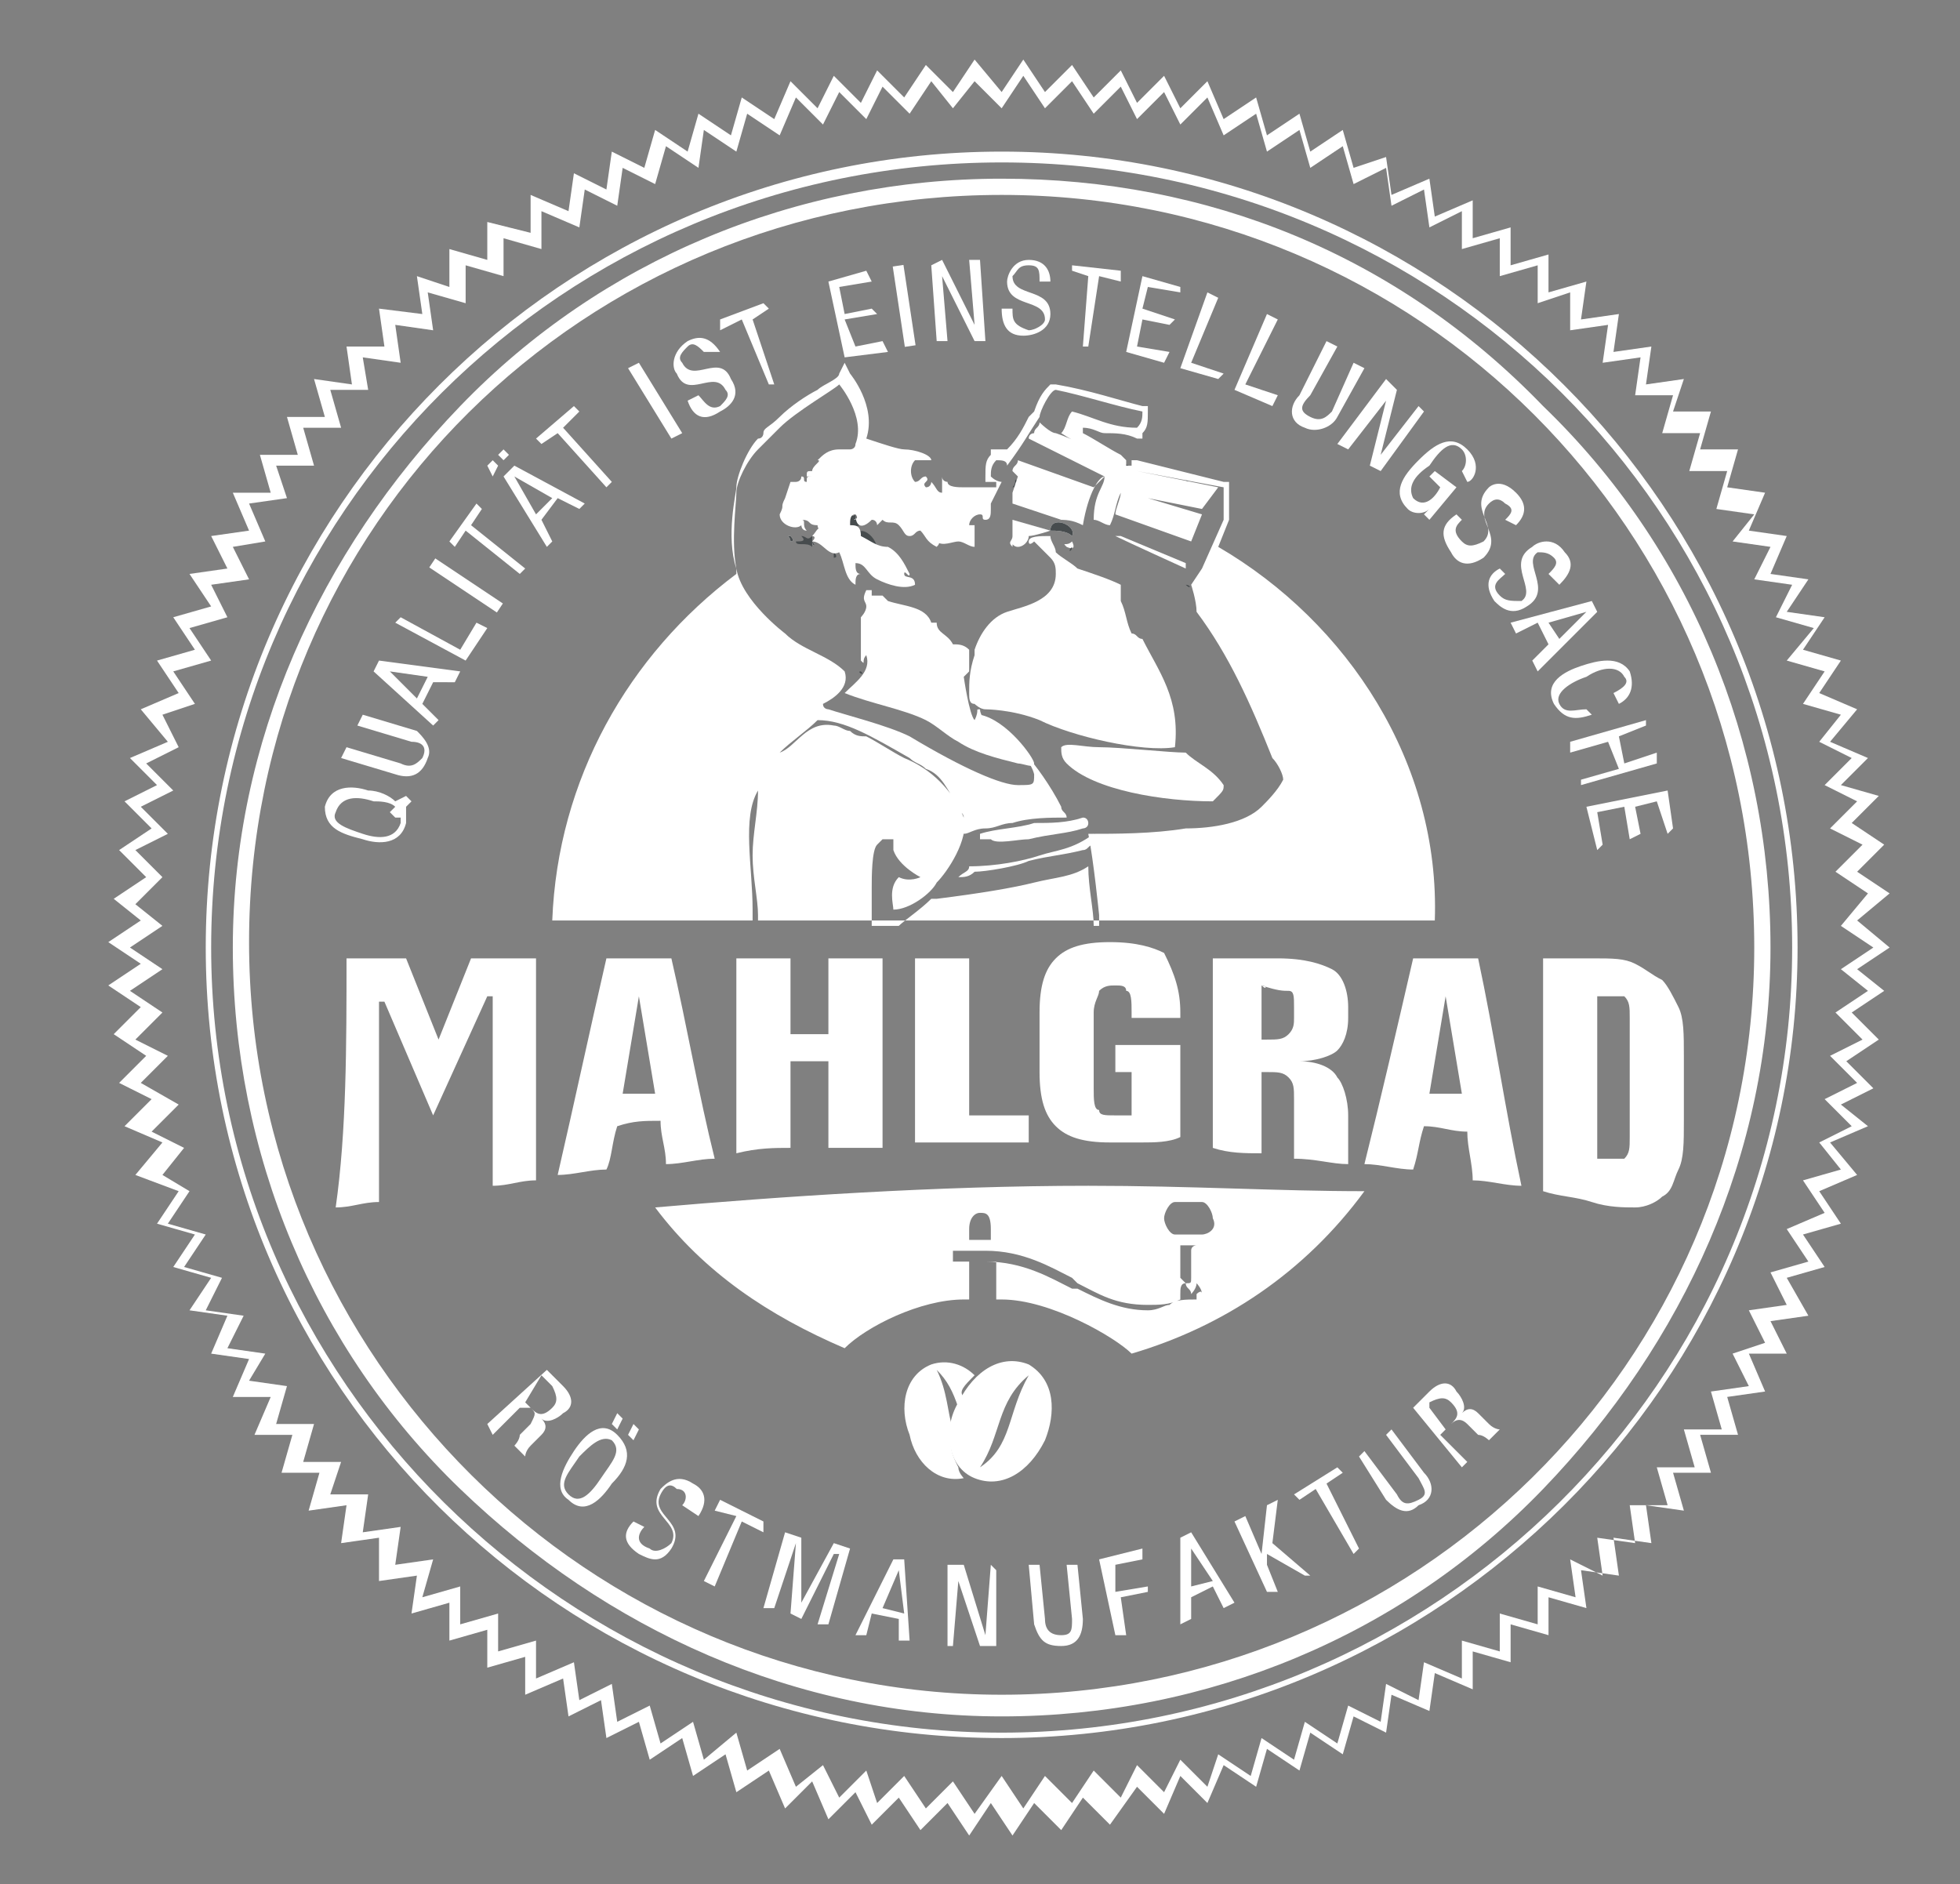 <?xml version="1.0" encoding="UTF-8"?> <svg xmlns="http://www.w3.org/2000/svg" xmlns:xlink="http://www.w3.org/1999/xlink" version="1.1" id="Ebene_1" x="0px" y="0px" viewBox="0 0 36.2 34.8" style="enable-background:new 0 0 36.2 34.8;" xml:space="preserve"><rect x="0" y="0" width="36.2" height="34.8" fill="#808080" stroke="none"/> <style type="text/css"> .st0{fill:#FFFFFF;} .st1{fill:#474C4E;} </style> <path class="st0" d="M34.3,17.9l0.6-0.4L34.3,17l0.6-0.5l-0.6-0.4l0.5-0.5l-0.6-0.4l0.5-0.5L34,14.5l0.5-0.5l-0.7-0.3l0.5-0.6 l-0.7-0.3l0.4-0.6l-0.7-0.2l0.4-0.6L33,11.3l0.4-0.6l-0.7-0.1L33,9.9l-0.7-0.1l0.3-0.7l-0.7-0.1l0.2-0.7l-0.7,0l0.2-0.7l-0.7,0 L31.1,7l-0.7,0.1l0.1-0.7l-0.7,0.1l0.1-0.7l-0.7,0.1l0.1-0.7l-0.7,0.2l0-0.7l-0.7,0.2l0-0.7l-0.7,0.2l0-0.7l-0.7,0.3l-0.1-0.7 l-0.7,0.3l-0.1-0.7L25,3.1l-0.2-0.7l-0.6,0.4L24,2.1l-0.6,0.4l-0.2-0.7l-0.6,0.4l-0.3-0.7L21.8,2l-0.3-0.6L21,1.9l-0.3-0.6l-0.5,0.5 l-0.4-0.6l-0.5,0.5l-0.4-0.6l-0.4,0.6L18,1.1l-0.4,0.6l-0.5-0.5l-0.4,0.6l-0.5-0.5l-0.3,0.6l-0.5-0.5L15.1,2l-0.5-0.5l-0.3,0.7 l-0.6-0.4l-0.2,0.7l-0.6-0.4l-0.2,0.7l-0.6-0.4l-0.2,0.7l-0.6-0.3l-0.1,0.7l-0.6-0.3l-0.1,0.7L9.8,3.6l0,0.7L9,4.1l0,0.7L8.3,4.6 l0,0.7L7.7,5.1l0.1,0.7L7,5.7l0.1,0.7L6.4,6.4l0.1,0.7L5.8,7L6,7.7l-0.7,0l0.2,0.7l-0.7,0L5,9.1L4.3,9.1l0.3,0.7L3.9,9.9l0.3,0.6 l-0.7,0.1l0.4,0.6l-0.7,0.2l0.4,0.6l-0.7,0.2l0.4,0.6l-0.7,0.3l0.5,0.6L2.4,14l0.5,0.5l-0.6,0.3l0.5,0.5l-0.6,0.4l0.5,0.5l-0.6,0.4 L2.6,17l-0.6,0.4l0.6,0.4l-0.6,0.4l0.6,0.4l-0.5,0.5l0.6,0.4l-0.5,0.5l0.6,0.3l-0.5,0.5l0.7,0.3l-0.5,0.6L3.3,22l-0.4,0.6l0.7,0.2 l-0.4,0.6l0.7,0.2l-0.4,0.6l0.7,0.1L3.9,25l0.7,0.1l-0.3,0.7L5,25.8l-0.3,0.7l0.7,0l-0.2,0.7l0.7,0l-0.2,0.7l0.7-0.1l-0.1,0.7 l0.7-0.1L7,29.2l0.7-0.1l-0.1,0.7l0.7-0.2l0,0.7L9,30.1l0,0.7l0.7-0.2l0,0.7l0.7-0.3l0.1,0.7l0.6-0.3l0.1,0.7l0.6-0.3l0.2,0.7 l0.6-0.4l0.2,0.7l0.6-0.4l0.2,0.7l0.6-0.4l0.3,0.7l0.5-0.5l0.3,0.7l0.5-0.5l0.3,0.6l0.5-0.5l0.4,0.6l0.5-0.5l0.4,0.6l0.4-0.6 l0.4,0.6l0.4-0.6l0.5,0.5l0.4-0.6l0.5,0.5L21,33l0.5,0.5l0.3-0.7l0.5,0.5l0.3-0.7l0.6,0.4l0.2-0.7l0.6,0.4l0.2-0.7l0.6,0.4l0.2-0.7 l0.6,0.3l0.1-0.7l0.7,0.3l0.1-0.7l0.7,0.3l0-0.7l0.7,0.2l0-0.7l0.7,0.2l0-0.7l0.7,0.2l-0.1-0.7l0.7,0.1l-0.1-0.7l0.7,0.1l-0.1-0.7 l0.7,0.1l-0.2-0.7l0.7,0l-0.2-0.7l0.7,0l-0.2-0.7l0.7-0.1l-0.3-0.7L33,25l-0.3-0.6l0.7-0.1L33,23.6l0.7-0.2l-0.4-0.6l0.7-0.2 L33.6,22l0.7-0.3l-0.5-0.6l0.7-0.3L34,20.4l0.6-0.3l-0.5-0.5l0.6-0.4l-0.5-0.5l0.6-0.4L34.3,17.9z M34.4,19.2l-0.6,0.3l0.5,0.5 l-0.6,0.3l0.5,0.5l-0.6,0.3l0.4,0.5l-0.7,0.2l0.4,0.6L33,22.7l0.4,0.6l-0.7,0.2l0.3,0.6l-0.7,0.1l0.3,0.6L32,25l0.3,0.6l-0.7,0.1 l0.2,0.7l-0.7,0l0.2,0.7l-0.7,0l0.2,0.7l-0.7,0l0.1,0.7l-0.7-0.1l0.1,0.7L29,28.8l0.1,0.7l-0.7-0.2l0,0.7l-0.7-0.2l0,0.7L27,30.3 l0,0.7l-0.7-0.3l-0.1,0.7l-0.6-0.3l-0.1,0.7l-0.6-0.3l-0.2,0.7l-0.6-0.4l-0.2,0.7l-0.6-0.4l-0.2,0.7l-0.6-0.4L22.3,33l-0.5-0.5 l-0.3,0.6l-0.5-0.5l-0.3,0.6l-0.5-0.5l-0.4,0.6l-0.5-0.5l-0.4,0.6l-0.4-0.6L18,33.5l-0.4-0.6l-0.5,0.5l-0.4-0.6l-0.5,0.5L16,32.7 l-0.5,0.5l-0.3-0.6L14.7,33l-0.3-0.7l-0.6,0.4l-0.2-0.7L13,32.5l-0.2-0.7l-0.6,0.4l-0.2-0.7l-0.6,0.3l-0.1-0.7l-0.6,0.3l-0.1-0.7 L9.9,31l0-0.7l-0.7,0.2l0-0.7l-0.7,0.2l0-0.7l-0.7,0.2L8,28.8l-0.7,0.1l0.1-0.7l-0.7,0.1l0.1-0.7l-0.7,0L6.3,27l-0.7,0l0.2-0.7 l-0.7,0l0.2-0.7l-0.7-0.1L4.9,25l-0.7-0.1l0.3-0.6l-0.7-0.1l0.3-0.6l-0.7-0.2l0.4-0.6l-0.7-0.2l0.4-0.6L3,21.7l0.4-0.5l-0.6-0.3 l0.5-0.5L2.6,20l0.5-0.5l-0.6-0.3L3,18.7l-0.6-0.4L3,17.9l-0.6-0.4L3,17.1l-0.5-0.4L3,16.2l-0.5-0.5l0.6-0.3l-0.5-0.5l0.6-0.3 l-0.5-0.5l0.6-0.3L3,13.2L3.6,13l-0.4-0.6l0.7-0.2l-0.4-0.6l0.7-0.2l-0.3-0.6l0.7-0.1l-0.3-0.6L4.9,10L4.6,9.3l0.7-0.1L5.1,8.6 l0.7,0L5.6,7.9l0.7,0L6.1,7.2l0.7,0L6.7,6.6l0.7,0.1L7.3,6L8,6.1L7.9,5.4l0.7,0.2l0-0.7l0.7,0.2l0-0.7l0.7,0.2l0-0.7l0.7,0.3 l0.1-0.7l0.6,0.3l0.1-0.7l0.6,0.3l0.2-0.7l0.6,0.4L13,2.4l0.6,0.4l0.2-0.7l0.6,0.4l0.3-0.7l0.5,0.5l0.3-0.6L16,2.2l0.3-0.6l0.5,0.5 l0.4-0.6L17.6,2L18,1.5L18.5,2l0.4-0.6L19.3,2l0.5-0.5l0.4,0.6l0.5-0.5l0.3,0.6l0.5-0.5l0.3,0.6l0.5-0.5l0.3,0.7l0.6-0.4l0.2,0.7 l0.6-0.4l0.2,0.7l0.6-0.4l0.2,0.7l0.6-0.3l0.1,0.7l0.6-0.3l0.1,0.7L27,3.9l0,0.7l0.7-0.2l0,0.7l0.7-0.2l0,0.7L29,5.4L29,6.1L29.7,6 l-0.1,0.7l0.7-0.1l-0.1,0.7l0.7,0l-0.2,0.7l0.7,0l-0.2,0.7l0.7,0l-0.2,0.7l0.7,0.1L32,10l0.7,0.1l-0.3,0.6l0.7,0.1l-0.3,0.6l0.7,0.2 L33,12.2l0.7,0.2L33.3,13l0.7,0.2l-0.4,0.5l0.6,0.3l-0.5,0.5l0.6,0.3l-0.5,0.5l0.6,0.3l-0.5,0.5l0.6,0.4L34,17.1l0.6,0.4L34,17.9 l0.5,0.4l-0.6,0.4L34.4,19.2z"></path> <path class="st0" d="M7.5,14.9c0,0.1,0,0.2,0,0.3c-0.1,0.4-0.5,0.4-0.8,0.3c-0.4-0.1-0.7-0.2-0.7-0.6c0.1-0.4,0.5-0.4,0.8-0.3 c0.2,0,0.4,0.1,0.5,0.2l0.2-0.1l0.1,0.1L7.5,14.9z M7.3,15.1L7.2,15l0.1-0.1c-0.1-0.1-0.3-0.1-0.4-0.1c-0.3-0.1-0.6-0.1-0.7,0.2 c-0.1,0.2,0.2,0.3,0.5,0.4c0.3,0.1,0.6,0.1,0.7-0.2c0-0.1,0-0.1,0-0.1L7.3,15.1z"></path> <path class="st0" d="M6.3,14l0.1-0.2l1,0.3c0.2,0.1,0.3,0,0.4-0.1c0.1-0.2,0-0.3-0.2-0.3l-1-0.3l0.1-0.2l1,0.3 C7.8,13.6,8,13.8,7.9,14c-0.1,0.3-0.3,0.4-0.6,0.3L6.3,14z"></path> <path class="st0" d="M6.9,12.4L7,12.2l1.5,0.2l-0.1,0.2L8,12.6L7.8,13l0.3,0.3L8,13.4L6.9,12.4z M7.7,12.9l0.2-0.4l-0.7-0.1l0,0 L7.7,12.9z"></path> <polygon class="st0" points="7.3,11.5 8.6,12.2 9,11.6 8.8,11.5 8.5,12 7.4,11.4 "></polygon> <rect x="8.5" y="10.1" transform="matrix(0.555 -0.832 0.832 0.555 -5.192 11.946)" class="st0" width="0.2" height="1.5"></rect> <polygon class="st0" points="9.7,10.5 9.6,10.6 8.6,9.8 8.4,10.1 8.3,10 8.8,9.3 8.9,9.4 8.7,9.7 "></polygon> <path class="st0" d="M9,8.6l0.1-0.1l0.1,0.1L9.1,8.8L9,8.6z M9.2,8.4l0.1-0.1l0.1,0.1L9.3,8.5L9.2,8.4z M9.3,8.8l0.2-0.2l1.3,0.7 l-0.1,0.1l-0.4-0.2L10,9.6l0.2,0.4l-0.1,0.1L9.3,8.8z M9.9,9.5l0.3-0.3L9.5,8.8l0,0L9.9,9.5z"></path> <polygon class="st0" points="11.3,8.9 11.2,9 10.3,8 10,8.2 9.9,8.1 10.6,7.5 10.7,7.6 10.4,7.9 "></polygon> <polygon class="st0" points="11.6,6.8 12.4,8.1 12.6,8 11.8,6.7 "></polygon> <path class="st0" d="M13,6.5c-0.1-0.1-0.2-0.2-0.3-0.1c-0.1,0.1-0.2,0.2-0.1,0.3c0.2,0.4,0.7-0.2,0.9,0.3c0.2,0.3,0,0.5-0.2,0.6 c-0.3,0.2-0.5,0.1-0.6-0.2l0.2-0.1c0.1,0.1,0.2,0.3,0.4,0.2c0.1-0.1,0.2-0.2,0.1-0.3c-0.2-0.4-0.7,0.2-0.9-0.3 c-0.1-0.1-0.1-0.4,0.2-0.6c0.2-0.1,0.4-0.1,0.6,0.2L13,6.5z"></path> <polygon class="st0" points="14.3,7.1 14.2,7.1 13.7,5.9 13.3,6.1 13.3,5.9 14.1,5.6 14.2,5.7 13.9,5.9 "></polygon> <polygon class="st0" points="15.3,5.2 16,5 16.1,5.2 15.5,5.3 15.6,5.8 16.1,5.7 16.2,5.8 15.6,5.9 15.8,6.4 16.3,6.3 16.4,6.5 15.6,6.6 "></polygon> <rect x="16.6" y="4.9" transform="matrix(0.989 -0.149 0.149 0.989 -0.659 2.55)" class="st0" width="0.2" height="1.5"></rect> <polygon class="st0" points="17.9,4.8 18,6 18,6 17.4,4.8 17.2,4.9 17.3,6.3 17.5,6.3 17.4,5.1 17.4,5.1 18,6.3 18.2,6.3 18.1,4.8 "></polygon> <path class="st0" d="M19.2,5.2c0-0.2,0-0.3-0.2-0.3c-0.2,0-0.2,0.1-0.3,0.2c0,0.4,0.7,0.2,0.7,0.7c0,0.3-0.3,0.4-0.5,0.4 c-0.3,0-0.4-0.2-0.4-0.5l0.2,0c0,0.2,0,0.3,0.3,0.4c0.1,0,0.3-0.1,0.3-0.2c0-0.4-0.7-0.2-0.7-0.7c0-0.1,0.1-0.4,0.4-0.4 c0.3,0,0.4,0.2,0.4,0.4L19.2,5.2z"></path> <polygon class="st0" points="19.8,5 20.1,5.1 20,6.4 20.1,6.4 20.3,5.1 20.7,5.2 20.7,5 19.8,4.9 "></polygon> <polygon class="st0" points="21.1,5.1 21.8,5.3 21.8,5.4 21.2,5.3 21.1,5.7 21.7,5.9 21.6,6 21.1,5.9 21,6.4 21.6,6.5 21.5,6.7 20.8,6.5 "></polygon> <polygon class="st0" points="21.8,6.8 22.5,7 22.6,6.9 22,6.7 22.5,5.5 22.3,5.4 "></polygon> <polygon class="st0" points="22.8,7.2 23.5,7.5 23.6,7.3 23,7.1 23.6,5.9 23.4,5.8 "></polygon> <path class="st0" d="M24.5,6.3l0.2,0.1l-0.5,0.9C24,7.5,24,7.6,24.2,7.7c0.2,0.1,0.3,0,0.4-0.1L25,6.7l0.2,0.1l-0.5,0.9 c-0.1,0.2-0.4,0.3-0.6,0.2c-0.3-0.1-0.3-0.4-0.1-0.6L24.5,6.3z"></path> <polygon class="st0" points="25.6,7 25.8,7.2 25.5,8.4 25.5,8.4 26.2,7.5 26.3,7.6 25.5,8.7 25.3,8.6 25.6,7.4 25.6,7.4 24.9,8.3 24.7,8.2 "></polygon> <path class="st0" d="M27,8.7c0.1-0.1,0.1-0.3,0-0.4c-0.2-0.2-0.4,0-0.6,0.3C26.1,8.8,26,9,26.1,9.2c0.2,0.2,0.4,0,0.5-0.2l-0.2-0.2 l0.1-0.1L26.9,9l-0.5,0.6l-0.1-0.1l0.1-0.1l0,0c-0.1,0.1-0.3,0.1-0.4,0c-0.3-0.3-0.1-0.6,0.2-0.9c0.3-0.3,0.6-0.5,0.9-0.2 c0.3,0.3,0.1,0.6,0,0.6L27,8.7z"></path> <path class="st0" d="M27.8,9.6c0.1-0.1,0.2-0.2,0-0.3c-0.1-0.1-0.2-0.1-0.3,0c-0.3,0.3,0.3,0.6-0.1,1c-0.3,0.2-0.5,0.1-0.6-0.1 c-0.2-0.3-0.2-0.5,0.1-0.7L27,9.6C26.9,9.7,26.8,9.8,27,10c0.1,0.1,0.2,0.1,0.4,0c0.3-0.3-0.3-0.6,0.1-1C27.5,9,27.7,8.8,28,9.1 c0.2,0.2,0.2,0.4,0,0.6L27.8,9.6z"></path> <path class="st0" d="M28.6,10.6c0.1-0.1,0.2-0.2,0.1-0.3c-0.1-0.1-0.2-0.1-0.3-0.1c-0.3,0.2,0.3,0.7-0.2,1c-0.3,0.2-0.5,0-0.6-0.1 c-0.2-0.3-0.1-0.5,0.1-0.6l0.1,0.1c-0.1,0.1-0.3,0.2-0.1,0.4c0.1,0.1,0.2,0.1,0.4,0.1c0.3-0.2-0.3-0.7,0.2-1 c0.1-0.1,0.4-0.2,0.6,0.1c0.2,0.2,0.1,0.4-0.1,0.6L28.6,10.6z"></path> <path class="st0" d="M29.4,11.1l0.1,0.2l-1.1,1.1l-0.1-0.2l0.3-0.3l-0.2-0.4L28,11.7l-0.1-0.2L29.4,11.1z M28.6,11.5l0.2,0.3 l0.5-0.5l0,0L28.6,11.5z"></path> <path class="st0" d="M29.4,13.2c-0.3,0.1-0.5,0.1-0.7-0.2c-0.2-0.4,0.2-0.6,0.5-0.7c0.3-0.1,0.7-0.2,0.9,0.1c0.1,0.3,0,0.5-0.2,0.6 l-0.1-0.2c0.2-0.1,0.3-0.2,0.2-0.3c-0.1-0.2-0.4-0.2-0.7,0c-0.3,0.1-0.6,0.3-0.5,0.5c0.1,0.2,0.3,0.1,0.5,0.1L29.4,13.2z"></path> <polygon class="st0" points="29.2,14.5 29.2,14.4 29.9,14.2 29.7,13.7 29,13.9 29,13.7 30.4,13.3 30.4,13.4 29.9,13.6 30,14.1 30.6,13.9 30.6,14.1 "></polygon> <polygon class="st0" points="30.8,14.6 30.9,15.3 30.8,15.4 30.6,14.8 30.2,14.9 30.3,15.4 30.1,15.5 30,14.9 29.5,15 29.6,15.6 29.5,15.7 29.3,14.9 "></polygon> <path class="st0" d="M18.5,2.8c-8.1,0-14.7,6.6-14.7,14.7c0,8.1,6.6,14.6,14.7,14.6s14.7-6.6,14.7-14.6C33.2,9.4,26.6,2.8,18.5,2.8 M18.5,32c-8,0-14.6-6.5-14.6-14.5c0-8,6.5-14.5,14.6-14.5s14.6,6.5,14.6,14.5C33.1,25.5,26.5,32,18.5,32"></path> <path class="st0" d="M18.5,3.3c-3.8,0-7.4,1.5-10,4.2s-4.2,6.2-4.2,10c0,3.8,1.5,7.4,4.2,10s6.2,4.2,10,4.2c3.8,0,7.4-1.5,10-4.2 s4.2-6.2,4.2-10s-1.5-7.4-4.2-10C25.8,4.7,22.3,3.3,18.5,3.3 M18.5,31.3c-7.6,0-13.9-6.2-13.9-13.9S10.8,3.6,18.5,3.6 s13.9,6.2,13.9,13.9S26.1,31.3,18.5,31.3"></path> <path class="st0" d="M10.1,25.3l0.3,0.3c0.2,0.2,0.2,0.4,0,0.5c-0.1,0.1-0.3,0.2-0.4,0.1l0,0c0.1,0.1,0.1,0.2,0,0.3l-0.2,0.2 c-0.1,0.1-0.1,0.2-0.1,0.2l-0.2-0.2c0,0,0.1-0.1,0.1-0.2l0.2-0.2c0.1-0.2,0.1-0.2,0-0.3L9.6,26l-0.5,0.5L9,26.3L10.1,25.3z M9.7,25.9L9.8,26c0.1,0.1,0.2,0.2,0.4,0c0.1-0.1,0.1-0.2,0-0.4l-0.2-0.2L9.7,25.9z"></path> <path class="st0" d="M11.3,27.4c-0.2,0.3-0.5,0.6-0.8,0.3c-0.3-0.2-0.1-0.6,0.1-0.9c0.2-0.3,0.5-0.6,0.8-0.3 C11.7,26.8,11.6,27.1,11.3,27.4 M10.7,26.9c-0.2,0.3-0.4,0.5-0.2,0.7c0.2,0.2,0.4,0,0.6-0.3c0.2-0.3,0.4-0.5,0.2-0.7 C11.1,26.5,10.9,26.7,10.7,26.9 M11.4,26.1l0.1,0.1l-0.1,0.2l-0.1-0.1L11.4,26.1z M11.7,26.3l0.1,0.1l-0.1,0.2l-0.1-0.1L11.7,26.3z"></path> <path class="st0" d="M12.6,27.8c0.1-0.1,0.1-0.3-0.1-0.3c-0.1-0.1-0.2-0.1-0.3,0.1c-0.2,0.4,0.5,0.5,0.2,1c-0.2,0.3-0.4,0.2-0.6,0.1 c-0.3-0.2-0.3-0.4-0.1-0.6l0.2,0.1c-0.1,0.1-0.2,0.3,0.1,0.4c0.1,0.1,0.3,0,0.4-0.1c0.2-0.4-0.5-0.5-0.2-1c0.1-0.1,0.3-0.3,0.6-0.1 c0.2,0.1,0.3,0.3,0.1,0.6L12.6,27.8z"></path> <polygon class="st0" points="13.2,29.3 13,29.2 13.6,28 13.2,27.9 13.3,27.7 14.1,28.1 14.1,28.3 13.7,28.1 "></polygon> <polygon class="st0" points="14.5,28.3 14.8,28.4 14.8,29.6 14.8,29.6 15.4,28.5 15.7,28.6 15.3,30 15.1,30 15.5,28.7 15.4,28.7 14.8,29.9 14.6,29.8 14.7,28.5 14.7,28.5 14.3,29.7 14.1,29.7 "></polygon> <path class="st0" d="M16.5,28.8l0.2,0l0.1,1.5l-0.2,0l0-0.4l-0.5-0.1L16,30.2l-0.2,0L16.5,28.8z M16.3,29.7l0.4,0.1L16.6,29l0,0 L16.3,29.7z"></path> <polygon class="st0" points="17.5,30.4 17.6,30.4 17.7,29.2 17.7,29.2 18.1,30.4 18.4,30.4 18.4,29 18.3,28.9 18.2,30.2 18.2,30.2 17.8,28.9 17.5,28.9 "></polygon> <path class="st0" d="M19,28.9l0.2,0l0.1,1c0,0.2,0.1,0.3,0.3,0.3c0.2,0,0.2-0.1,0.2-0.3l-0.1-1l0.2,0l0.1,1c0,0.3-0.1,0.5-0.4,0.5 c-0.3,0-0.4-0.1-0.5-0.4L19,28.9z"></path> <polygon class="st0" points="20.3,28.8 20.6,30.2 20.8,30.2 20.7,29.5 21.2,29.4 21.2,29.3 20.6,29.4 20.6,28.9 21.1,28.8 21.1,28.6 "></polygon> <path class="st0" d="M21.8,28.4l0.2-0.1l0.8,1.3l-0.2,0.1l-0.2-0.4L22,29.5l0,0.4L21.8,30L21.8,28.4z M22,29.3l0.4-0.1L22,28.6l0,0 L22,29.3z"></path> <polygon class="st0" points="22.8,28.1 23,28 23.3,28.7 23.3,28.7 23.4,27.8 23.6,27.7 23.5,28.5 24.2,29.1 24.1,29.1 23.4,28.7 23.4,28.9 23.6,29.4 23.4,29.4 "></polygon> <polygon class="st0" points="25.1,28.6 25,28.7 24.3,27.5 24,27.7 23.9,27.6 24.7,27.1 24.8,27.2 24.5,27.4 "></polygon> <path class="st0" d="M25.1,26.9l0.1-0.1l0.6,0.8c0.1,0.2,0.2,0.2,0.4,0.1c0.2-0.1,0.1-0.2,0-0.4l-0.6-0.8l0.1-0.1l0.6,0.8 c0.2,0.2,0.2,0.5-0.1,0.6c-0.2,0.2-0.4,0.1-0.6-0.1L25.1,26.9z"></path> <path class="st0" d="M26.1,26l0.3-0.3c0.2-0.2,0.4-0.2,0.5,0c0.1,0.1,0.2,0.3,0.1,0.4l0,0c0.1-0.1,0.2-0.1,0.3,0l0.2,0.2 c0.1,0.1,0.2,0.1,0.2,0.1l-0.2,0.2c0,0-0.1-0.1-0.2-0.1l-0.2-0.2c-0.1-0.1-0.2-0.1-0.3,0l-0.2,0.2l0.5,0.5l-0.1,0.1L26.1,26z M26.7,26.4l0.1-0.1c0.1-0.1,0.2-0.2,0-0.4c-0.1-0.1-0.2-0.1-0.4,0L26.4,26L26.7,26.4z"></path> <path class="st0" d="M20.1,21.9c-2.8,0-5.7,0.2-8,0.4c0.9,1.2,2.1,2,3.5,2.6C16,24.5,17,24,17.8,24h0.1v-0.7l0.2,0 c0.1,0,0.1,0,0.3,0V24h0.1c0.9,0,2.1,0.7,2.4,1c1.7-0.5,3.2-1.5,4.3-3C23.6,22,22,21.9,20.1,21.9 M17.9,22.7c0-0.2,0.1-0.3,0.2-0.3 c0.1,0,0.2,0,0.2,0.3v0.2c-0.1,0-0.4,0-0.4,0L17.9,22.7z M22.1,23.9C22.1,23.9,22.1,23.9,22.1,23.9c0,0.1,0,0.1,0,0.1 c-0.2,0-0.4,0-0.5,0.1c-0.1,0-0.2,0.1-0.4,0.1c-0.5,0-0.9-0.2-1.3-0.4l-0.1,0c-0.4-0.2-0.9-0.5-1.6-0.5c0,0-0.1,0-0.1,0 c0,0-0.1,0-0.2,0h0c-0.1,0-0.1,0-0.2,0l-0.1,0l0,0l0,0l0,0c0,0,0-0.1,0-0.1c0-0.1,0-0.1,0-0.1c0,0,0.2,0,0.3,0c0.1,0,0.1,0,0.2,0 c0,0,0.1,0,0.1,0c0.7,0,1.2,0.3,1.6,0.5c0,0,0.1,0.1,0.1,0.1c0.4,0.2,0.7,0.4,1.3,0.4c0.2,0,0.4,0,0.6-0.1c0,0,0,0,0,0c0,0,0,0,0,0 c0,0,0-0.1,0-0.1c0-0.1,0-0.2,0.1-0.2h0l0,0c0,0,0,0,0,0c0,0,0,0,0,0l0,0c0,0.1,0.1,0.1,0.1,0.2l0,0c0,0,0,0,0,0h0c0,0,0,0,0,0 c0,0,0,0,0,0h0c0,0,0,0,0,0l0,0c0,0,0.1-0.1,0.1-0.2l0,0c0,0,0,0,0,0l0,0h0c0,0,0.1,0.1,0.1,0.2C22.2,23.8,22.1,23.9,22.1,23.9 M21.8,23h0.3c0,0-0.1,0-0.1,0.1v0.4c0,0,0,0.1,0,0.1c0,0,0,0,0,0c0,0,0,0,0,0c0,0,0,0,0,0c0,0,0,0,0,0v0c0,0.1,0,0.1-0.1,0.1l0,0 c0,0,0,0,0,0l0,0c0,0,0,0,0,0c0,0,0,0,0,0l0,0c0,0,0,0,0,0l0,0c0,0-0.1-0.1-0.1-0.1l0,0c0,0,0,0,0,0c0,0,0,0,0,0c0,0,0,0,0,0 c0,0,0,0,0,0c0,0,0-0.1,0-0.1L21.8,23C21.9,23,21.8,23,21.8,23 M22.2,22.8h-0.5c-0.1,0-0.2-0.2-0.2-0.3c0-0.1,0.1-0.3,0.2-0.3h0.5 c0.1,0,0.2,0.2,0.2,0.3C22.5,22.7,22.3,22.8,22.2,22.8"></path> <path class="st0" d="M18,25.4c-0.2-0.2-0.5-0.3-0.8-0.2c-0.5,0.2-0.6,0.8-0.4,1.3c0.1,0.5,0.5,0.9,1,0.8c0,0-0.1-0.1-0.1-0.2 c-0.1-0.2-0.2-0.4-0.1-0.7c-0.1-0.3-0.1-0.7-0.3-1.1c0.2,0.2,0.3,0.4,0.4,0.7c0-0.1,0-0.1,0.1-0.2C17.7,25.7,17.8,25.6,18,25.4"></path> <path class="st0" d="M19,25.2c-0.5-0.2-1,0.1-1.3,0.7c-0.3,0.5-0.2,1.2,0.3,1.4s1-0.1,1.3-0.7C19.5,26.1,19.5,25.5,19,25.2z M18.1,27.1c0.4-0.6,0.3-1.2,0.9-1.7C18.6,26.1,18.7,26.7,18.1,27.1z"></path> <path class="st0" d="M19.7,10.1c0,0,0.2,0.1,0.1-0.1C19.7,10.1,19.6,10,19.7,10.1z"></path> <path class="st0" d="M19.4,9.8c0.1,0,0.3,0,0.4,0.1C19.9,9.7,19.4,9.5,19.4,9.8z"></path> <path class="st0" d="M18.8,10.1c0.1,0,0.2-0.1,0.2-0.2c0.1,0,0.4-0.1,0.4-0.1l-0.7-0.2c0,0,0,0.2,0,0.3c0,0.1-0.1,0.1,0,0.2 C18.7,10,18.7,10.1,18.8,10.1z"></path> <path class="st0" d="M15,10C15,10.1,15.1,10.1,15,10C15.1,10,15.1,10,15,10C15.1,10,15.1,10,15,10z"></path> <path class="st0" d="M21.9,10.4l-1.2-0.5c0,0,0,0-0.1,0c0,0,0,0.1,0,0c0.2,0.1,1.3,0.6,1.3,0.6L21.9,10.4z"></path> <path class="st0" d="M18.1,13.1c-0.1,0,0,0-0.1,0.2c-0.1-0.1-0.2-0.8-0.2-0.8c0,0,0.1-0.1,0.1-0.1c0-0.2,0-0.3,0-0.4 c-0.1-0.1-0.2-0.1-0.3-0.1c-0.1-0.2-0.3-0.2-0.3-0.4c0,0-0.1,0-0.1,0c-0.1-0.3-0.5-0.3-0.8-0.4c0,0-0.1-0.1-0.1-0.1 C16.3,11,16.3,11,16.1,11c0,0,0,0,0-0.1c0,0,0,0-0.1,0c-0.1,0.2,0,0.2,0,0.3c0,0.1-0.1,0.2-0.1,0.2c0,0.3,0,0.6,0,0.8 c0.1,0.1,0,0,0.1-0.1c0.1,0.3-0.2,0.5-0.4,0.7c0.5,0.2,1.1,0.3,1.5,0.5c0.2,0.1,0.4,0.3,0.6,0.4c0.3,0.2,0.7,0.3,1.1,0.4 c0.1,0,0.3,0.1,0.3,0s-0.5-0.8-1-0.9C18.2,13.3,18.1,13.2,18.1,13.1z"></path> <path class="st0" d="M14.6,10c0.1,0,0-0.1,0-0.1C14.5,9.9,14.6,9.9,14.6,10z"></path> <path class="st0" d="M21.7,13.8c0.1-0.9-0.3-1.4-0.6-2c-0.1,0-0.1-0.1-0.2-0.1c-0.1-0.2-0.1-0.4-0.2-0.6c0-0.1,0-0.2,0-0.3 c-0.2-0.1-0.5-0.2-0.8-0.3c-0.1-0.1-0.3-0.2-0.4-0.3c0-0.1-0.1-0.2-0.1-0.3c-0.2,0-0.4,0-0.4,0.1c0,0.1,0.1,0,0.1,0 c0.1,0.1,0.2,0.2,0.3,0.3c0.1,0.1,0.1,0.2,0.1,0.3c0,0.5-0.6,0.6-0.9,0.7c-0.3,0.1-0.5,0.4-0.6,0.7c0,0,0,0,0,0c0,0,0,0,0,0.1 c-0.1,0.3-0.1,0.5-0.1,0.7c0,0.1,0,0.2,0.1,0.2c0,0,0.1,0.1,0.2,0.1c0,0,0.5,0,1,0.2C19.8,13.6,21.1,13.9,21.7,13.8z"></path> <path class="st0" d="M21.9,13.9c-0.3,0-1.2-0.1-1.6-0.1c-0.3,0-0.6-0.1-0.7,0c0,0.1,0,0.2,0.1,0.3c0.5,0.5,1.8,0.7,2.7,0.7 c0.2-0.2,0.2-0.2,0.2-0.3C22.4,14.2,22.1,14.1,21.9,13.9z"></path> <path class="st0" d="M19,15.5c0.4-0.1,0.7-0.1,1-0.2c0,0,0.1,0,0.1-0.1c0,0,0-0.1-0.1-0.1c-0.3,0.1-0.6,0.1-0.9,0.1 c-0.3,0.1-0.7,0.1-1,0.2c0,0.1,0,0.1,0,0.1c0,0,0,0,0,0c0.1,0,0.1,0,0.2,0C18.4,15.6,18.8,15.5,19,15.5z"></path> <path class="st0" d="M19.2,15.8c-0.3,0.1-0.8,0.2-1.3,0.2c0,0.1-0.1,0.1-0.2,0.2c0.1,0,0.2,0,0.3-0.1c0.2,0,0.8-0.1,1-0.2 c0.4-0.1,0.6-0.1,1-0.2c0.1,0,0.1-0.1,0.2-0.1c0-0.1,0-0.1,0-0.2C19.8,15.7,19.5,15.7,19.2,15.8z"></path> <path class="st1" d="M21.9,8.9C21.9,8.9,21.9,8.9,21.9,8.9C22,8.9,21.9,8.8,21.9,8.9"></path> <path class="st1" d="M21.9,10.8C22,10.9,22,10.8,21.9,10.8"></path> <path class="st1" d="M15.2,8.7C15.2,8.7,15.2,8.7,15.2,8.7c-0.1-0.1-0.1,0-0.1,0C15.2,8.7,15.2,8.7,15.2,8.7z"></path> <path class="st1" d="M20.8,8.9c0.1-0.1,0.1-0.2,0.2-0.2c-0.1-0.1-0.4-0.2-0.4-0.2l-0.1,0.1l0.4,0.1C20.9,8.7,20.8,8.8,20.8,8.9z"></path> <path class="st1" d="M15.5,8.8C15.5,8.7,15.4,8.7,15.5,8.8C15.4,8.8,15.4,8.8,15.5,8.8z"></path> <path class="st1" d="M15.2,8.8C15.2,8.8,15.1,8.8,15.2,8.8C15,8.8,15.1,8.9,15.2,8.8z"></path> <path class="st1" d="M15.5,9.2c0,0,0.1,0,0.1,0c0-0.2-0.1-0.1-0.1-0.3c-0.1,0-0.1,0.1-0.1,0.1C15.5,9.1,15.5,9.1,15.5,9.2z"></path> <path class="st1" d="M15.7,9.1c0,0,0.1-0.1,0.1,0c0.1,0,0-0.1,0-0.1C15.7,9,15.7,9,15.7,9.1c0-0.1,0-0.1,0-0.1 C15.6,9,15.7,9,15.7,9.1z"></path> <path class="st1" d="M18.7,9c0.1,0,0-0.1,0.1-0.1C18.7,8.8,18.8,8.9,18.7,9z"></path> <path class="st1" d="M15.8,9.2C15.8,9.2,15.8,9.2,15.8,9.2C15.8,9.2,15.8,9.1,15.8,9.2C15.8,9.1,15.8,9.1,15.8,9.2 C15.8,9.1,15.8,9.2,15.8,9.2z"></path> <path class="st1" d="M15.2,9.3c0-0.1-0.1,0-0.1,0C15.1,9.3,15.1,9.3,15.2,9.3z"></path> <path class="st1" d="M15.4,9.6c0.1,0,0.1,0,0.1,0c0-0.1-0.1-0.1-0.1-0.2C15.3,9.5,15.4,9.5,15.4,9.6z"></path> <path class="st1" d="M14.9,9.5C15,9.5,14.9,9.6,14.9,9.5C15,9.5,15,9.5,14.9,9.5C15,9.5,14.9,9.5,14.9,9.5z"></path> <path class="st1" d="M14.7,9.7c0-0.1,0-0.1,0-0.1c0,0-0.1,0-0.1,0.1C14.7,9.6,14.6,9.6,14.7,9.7C14.7,9.7,14.7,9.7,14.7,9.7z"></path> <path class="st1" d="M14.4,9.6c0,0.1,0,0.1,0,0.2C14.4,9.7,14.4,9.6,14.4,9.6C14.4,9.6,14.4,9.6,14.4,9.6z"></path> <path class="st1" d="M16.6,9.5C16.6,9.5,16.5,9.5,16.6,9.5C16.5,9.6,16.6,9.6,16.6,9.5z"></path> <path class="st1" d="M15.3,9.8c-0.1,0,0,0.1,0,0.2c0.1,0,0.2-0.1,0.2,0.1c0.1,0,0.1-0.1,0-0.2C15.4,10,15.3,9.8,15.3,9.8z"></path> <path class="st1" d="M15.1,9.8C15.1,9.8,15.1,9.8,15.1,9.8C15.1,9.9,15.1,9.8,15.1,9.8C15.2,9.8,15.1,9.8,15.1,9.8z"></path> <path class="st1" d="M15.6,10c0-0.1,0-0.1,0-0.2C15.5,9.8,15.5,10,15.6,10z"></path> <path class="st1" d="M14.6,10c0.1,0,0-0.1,0-0.1C14.5,9.9,14.6,9.9,14.6,10z"></path> <path class="st1" d="M15.8,9.9C15.8,9.9,15.8,9.9,15.8,9.9c0.1,0.1,0.2,0.1,0.3,0.2c0,0.1-0.1,0.2,0,0.2 C16.4,10.1,15.9,9.6,15.8,9.9z"></path> <path class="st1" d="M14.8,9.9c0.1,0.1,0,0.1-0.1,0.1c0,0.1,0.2,0,0.3,0.1c0-0.1,0-0.1,0-0.2C14.9,10,14.9,9.9,14.8,9.9z"></path> <path class="st1" d="M19.4,9.8c0.1,0,0.3,0,0.4,0.1C19.9,9.7,19.4,9.5,19.4,9.8z"></path> <path class="st1" d="M15,10C15,10.1,15.1,10.1,15,10C15.1,10,15.1,10,15,10C15.1,10,15.1,10,15,10z"></path> <path class="st1" d="M15.4,10.3c0.1,0,0-0.1,0-0.1C15.4,10.2,15.4,10.3,15.4,10.3z"></path> <path class="st1" d="M15.1,10.3C15.1,10.3,15.1,10.3,15.1,10.3C15.2,10.3,15.2,10.3,15.1,10.3C15.2,10.3,15.2,10.3,15.1,10.3 C15.2,10.3,15.1,10.3,15.1,10.3z"></path> <path class="st1" d="M16.3,10.4c0.1,0.1,0.2,0.1,0.3,0c-0.1,0-0.2-0.2-0.3-0.1C16.3,10.3,16.2,10.3,16.3,10.4z"></path> <path class="st1" d="M19.8,10.1C19.7,10.1,19.7,10.1,19.8,10.1C19.7,10.2,19.8,10.2,19.8,10.1z"></path> <path class="st1" d="M15.9,12.4C15.8,12.4,16,12.5,15.9,12.4C15.9,12.4,15.9,12.4,15.9,12.4z"></path> <path class="st1" d="M20.5,8.7C20.4,8.7,20.4,8.8,20.5,8.7L20.5,8.7z"></path> <path class="st1" d="M16.2,9.3C16.2,9.3,16.1,9.3,16.2,9.3C16.1,9.2,16.1,9.2,16.2,9.3C16.1,9.3,16.2,9.3,16.2,9.3z"></path> <path class="st1" d="M15.4,9.8c0-0.1,0-0.1,0-0.2c-0.1,0-0.2-0.2-0.1-0.2c0,0,0,0,0,0c-0.1,0,0,0.1,0,0.2 C15.4,9.6,15.4,9.7,15.4,9.8z"></path> <path class="st1" d="M15.9,9.7c0-0.1-0.1-0.1-0.1-0.2c-0.1,0.1-0.1-0.1-0.2-0.1c-0.1,0.1,0.1,0.2,0.1,0.3 C15.8,9.8,15.8,9.7,15.9,9.7z"></path> <path class="st0" d="M6.4,17.7c0.4,0,1.1,0,1.1,0l0.6,1.5l0.6-1.5c0,0,0.8,0,1.2,0c0,1.4,0,2.7,0,4.1c-0.3,0-0.5,0.1-0.8,0.1 c0-1.2,0-2.3,0-3.5c0,0-0.1,0-0.1,0l-1,2.2l-0.9-2.1c0,0,0,0-0.1,0c0,1.2,0,2.5,0,3.7c-0.3,0-0.5,0.1-0.8,0.1 C6.4,20.9,6.4,19.3,6.4,17.7"></path> <path class="st0" d="M11.2,17.7c0.4,0,0.8,0,1.2,0c0.3,1.3,0.5,2.5,0.8,3.7c-0.3,0-0.6,0.1-0.9,0.1c0-0.3-0.1-0.5-0.1-0.8 c-0.3,0-0.5,0-0.8,0.1c-0.1,0.3-0.1,0.6-0.2,0.8c-0.3,0-0.6,0.1-0.9,0.1C10.6,20.4,10.9,19,11.2,17.7 M11.8,18.4 c-0.1,0.6-0.2,1.2-0.3,1.8c0.2,0,0.4,0,0.6,0C12,19.6,11.9,19,11.8,18.4C11.8,18.4,11.8,18.4,11.8,18.4"></path> <path class="st0" d="M13.6,17.7c0.3,0,0.6,0,1,0c0,0.5,0,1,0,1.4c0.2,0,0.4,0,0.7,0c0-0.5,0-0.9,0-1.4c0.3,0,0.6,0,1,0 c0,1.2,0,2.3,0,3.5c-0.3,0-0.6,0-1,0c0-0.5,0-1.1,0-1.6c-0.2,0-0.4,0-0.7,0c0,0.5,0,1.1,0,1.6c-0.3,0-0.6,0-1,0.1 C13.6,20.2,13.6,18.9,13.6,17.7"></path> <path class="st0" d="M16.9,17.7c0.3,0,0.6,0,1,0c0,1,0,2,0,2.9c0.4,0,0.7,0,1.1,0c0,0.2,0,0.4,0,0.5c-0.7,0-1.4,0-2.1,0 C16.9,20,16.9,18.9,16.9,17.7"></path> <path class="st0" d="M21.8,18.7c0,0,0,0.1,0,0.1c-0.3,0-0.6,0-0.9,0c0,0,0-0.1,0-0.1c0-0.2,0-0.4-0.1-0.4c0-0.1-0.1-0.1-0.2-0.1 c-0.1,0-0.2,0-0.3,0.1c0,0.1-0.1,0.2-0.1,0.4c0,0.5,0,1,0,1.4c0,0.2,0,0.4,0.1,0.4c0,0.1,0.1,0.1,0.3,0.1c0,0,0.1,0,0.1,0 c0.1,0,0.1,0,0.2,0c0-0.3,0-0.5,0-0.8c-0.1,0-0.2,0-0.3,0c0-0.2,0-0.4,0-0.5c0.4,0,0.8,0,1.2,0c0,0.6,0,1.2,0,1.7 c-0.2,0.1-0.5,0.1-0.7,0.1c-0.2,0-0.4,0-0.6,0c-0.5,0-0.8-0.1-1-0.3c-0.2-0.2-0.3-0.5-0.3-1c0-0.4,0-0.7,0-1.1c0-0.5,0.1-0.8,0.3-1 c0.2-0.2,0.5-0.3,1-0.3c0.5,0,0.8,0.1,1,0.2C21.7,18,21.8,18.3,21.8,18.7"></path> <path class="st0" d="M22.4,17.7c0.4,0,0.8,0,1.2,0c0.5,0,0.8,0.1,1,0.2c0.2,0.1,0.3,0.4,0.3,0.7c0,0.1,0,0.1,0,0.2 c0,0.3-0.1,0.5-0.2,0.6c-0.1,0.1-0.4,0.2-0.7,0.2c0.3,0,0.6,0.1,0.7,0.3c0.1,0.1,0.2,0.4,0.2,0.7c0,0.3,0,0.6,0,0.9 c-0.3,0-0.6-0.1-1-0.1c0-0.4,0-0.8,0-1.1c0-0.2,0-0.3-0.1-0.4c-0.1-0.1-0.2-0.1-0.4-0.1c0,0-0.1,0-0.1,0c0,0.5,0,1,0,1.5 c-0.3,0-0.6,0-0.9-0.1C22.4,20.1,22.4,18.9,22.4,17.7 M23.3,18.2c0,0.3,0,0.7,0,1c0,0,0.1,0,0.1,0c0.2,0,0.3,0,0.4-0.1 c0.1-0.1,0.1-0.2,0.1-0.3c0-0.1,0-0.1,0-0.2c0-0.2,0-0.3-0.1-0.3C23.7,18.3,23.6,18.3,23.3,18.2C23.4,18.3,23.4,18.2,23.3,18.2"></path> <path class="st0" d="M26.1,17.7c0.4,0,0.8,0,1.2,0c0.3,1.4,0.5,2.8,0.8,4.2c-0.3,0-0.6-0.1-0.9-0.1c0-0.3-0.1-0.6-0.1-0.9 c-0.3,0-0.5-0.1-0.8-0.1c-0.1,0.3-0.1,0.5-0.2,0.8c-0.3,0-0.6-0.1-0.9-0.1C25.5,20.3,25.8,19,26.1,17.7 M26.7,18.4 c-0.1,0.6-0.2,1.2-0.3,1.8c0.2,0,0.4,0,0.6,0C26.9,19.6,26.8,19,26.7,18.4C26.7,18.4,26.7,18.4,26.7,18.4"></path> <path class="st0" d="M28.5,17.7c0.3,0,0.6,0,0.9,0c0.4,0,0.6,0,0.8,0.1c0.2,0.1,0.3,0.2,0.5,0.3c0.1,0.1,0.2,0.3,0.3,0.5 c0.1,0.2,0.1,0.5,0.1,0.9c0,0.4,0,0.8,0,1.2c0,0.4,0,0.7-0.1,0.9c-0.1,0.2-0.1,0.4-0.3,0.5c-0.1,0.1-0.3,0.2-0.5,0.2 c-0.2,0-0.5,0-0.8-0.1c-0.3-0.1-0.6-0.1-0.9-0.2C28.5,20.5,28.5,19.1,28.5,17.7 M29.5,18.4c0,1,0,2,0,3c0,0,0.1,0,0.1,0 c0.2,0,0.3,0,0.4,0c0.1-0.1,0.1-0.2,0.1-0.4c0-0.7,0-1.4,0-2.2c0-0.2,0-0.3-0.1-0.4C29.9,18.4,29.8,18.4,29.5,18.4 C29.6,18.4,29.5,18.4,29.5,18.4"></path> <path class="st0" d="M22.5,10.1l0.2-0.5l0,0l0,0l0-0.6l0-0.1l-0.1,0L21,8.5l-0.1,0l0,0.1l-0.1,0c0,0,0,0,0,0l0-0.1l-0.1-0.1 c-0.2-0.1-0.5-0.3-0.7-0.4l0,0c0,0,0-0.1,0-0.1c0,0,0,0,0,0c0.2,0,0.3,0.1,0.4,0.1C20.6,8,20.8,8,21,8.1l0.1,0l0-0.1 c0.1-0.1,0.1-0.2,0.1-0.4l0-0.1l-0.1,0c-0.4-0.1-1-0.3-1.6-0.4l-0.1,0l0,0c-0.1,0.1-0.2,0.2-0.3,0.5c0,0,0,0-0.1,0.1 c-0.1,0.2-0.2,0.4-0.4,0.6c0,0-0.1,0-0.1,0c0,0-0.1,0-0.1,0l-0.1,0l0,0.1c-0.1,0.1-0.1,0.2-0.1,0.4l0,0.1l0.1,0c0,0,0.1,0,0.1,0 L18.4,9c-0.1,0-0.4,0-0.6,0c0,0,0,0,0,0c-0.1,0-0.3,0-0.3-0.1c0,0-0.1,0-0.1-0.1c0,0.1,0,0.2,0,0.3c-0.1,0-0.1-0.1-0.2-0.2 c0,0,0,0.1-0.1,0.1c-0.1-0.1,0.1-0.1,0-0.2c-0.1,0-0.1,0.1-0.2,0.1c-0.1-0.1-0.1-0.3,0-0.4c0.1,0,0.2,0,0.3,0c0,0,0,0,0,0 c0,0,0,0,0,0c0-0.1-0.3-0.2-0.5-0.2c-0.1,0-0.4-0.1-0.7-0.2c0,0,0,0,0,0c0.2-0.6-0.3-1.2-0.3-1.2l-0.1-0.2l-0.1,0.2 c0,0.1-0.3,0.2-0.4,0.3c-0.2,0.1-0.5,0.3-0.7,0.5c-0.2,0.2-0.3,0.2-0.3,0.3c0,0,0,0.1-0.1,0.1c-0.2,0.2-0.4,0.7-0.4,0.9 c0,0.1-0.2,0.9,0,1.5c0,0,0,0,0,0.1c-2,1.5-3.3,3.8-3.4,6.4h16.3C26.6,14.1,24.9,11.5,22.5,10.1z M14,16.9c0,0,0,0.1,0,0.1h-0.1 c0-0.1,0-0.1,0-0.2c0-0.8-0.2-1.7,0.1-2.2c0,0.4-0.1,0.8-0.1,1.2C13.9,16.2,14,16.6,14,16.9z M23.3,14.9c-0.3,0.3-0.9,0.4-1.4,0.4 c-0.6,0.1-1.3,0.1-1.8,0.1c0.1,0.5,0.2,1.5,0.2,1.5c0,0.1,0,0.1,0,0.2h-0.1h0c0-0.3-0.1-0.7-0.1-1.1c-0.3,0.2-0.6,0.2-1,0.3 c-0.4,0.1-1,0.2-1.8,0.3c0,0,0,0-0.1,0c-0.2,0.2-0.5,0.4-0.6,0.5h-0.5c0-0.3,0-0.5,0-0.7c0-0.2,0-0.7,0.1-0.8c0,0,0.1-0.1,0.1-0.1 c0.1,0,0.1,0,0.2,0c0,0.1,0,0.2,0,0.2c0.1,0.3,0.5,0.5,0.5,0.5s-0.2,0.1-0.4,0c-0.2,0.2-0.1,0.5-0.1,0.6c0.3,0,0.7-0.3,0.8-0.5 c0.2-0.2,0.6-0.8,0.5-1.2c-0.2-0.5-0.6-0.9-1.1-1.1c-0.2-0.1-0.5-0.3-0.7-0.4c-0.1,0-0.2,0-0.3-0.1c-0.1,0-0.2-0.1-0.3-0.1 c-0.5-0.1-0.7,0.4-1,0.5c0.2-0.2,0.5-0.4,0.7-0.6c0,0,0,0,0,0c0.5,0,1,0.3,1.7,0.7c0.1,0.1,0.2,0.1,0.3,0.2c0,0,0,0,0,0c0,0,0,0,0,0 c0.3,0.1,0.4,0.4,0.6,0.7c0,0,0,0,0,0c0,0,0,0,0,0c0,0.1,0.1,0.1,0.1,0.2c0,0,0,0,0,0c0,0,0,0,0,0c0,0.1,0,0.2,0,0.2v0 c0,0,0,0.1,0,0.1c0.1,0,0.2-0.1,0.4-0.1c0.2,0,0.3-0.1,0.5-0.1c0.3-0.1,0.7-0.1,1-0.1c0-0.1-0.1-0.1-0.1-0.2c0,0,0,0,0,0 c0,0,0,0,0,0c-0.2-0.4-0.5-0.8-0.6-0.9c-0.2-0.2-0.4-0.4-0.4-0.4s-0.6-0.3-0.4-0.2c0.2,0.1,0.8,0.5,0.9,0.9c0,0.2,0,0.2-0.3,0.2 c-0.3,0-1-0.3-2-0.9c-0.4-0.2-1.2-0.4-1.5-0.5c0,0-0.1,0-0.1-0.1c0.2-0.1,0.5-0.3,0.4-0.6c-0.3-0.3-0.8-0.4-1.1-0.7 c0,0-0.8-0.6-0.9-1.2c-0.1-0.5,0-1.2,0-1.4c0-0.2,0.2-0.6,0.4-0.8c0.2-0.2,0.1-0.1,0.4-0.4s1-0.7,1.1-0.8c0,0,0.5,0.6,0.3,1.1 c0,0.1-0.1,0.1-0.1,0.1c-0.1,0-0.1,0-0.2,0c-0.2,0-0.3,0.1-0.4,0.2C15.2,8.5,15,8.6,15,8.7c-0.1,0-0.1,0-0.1,0.1c0,0,0.1,0,0.1,0 c-0.1,0-0.1,0-0.1,0.1c-0.1,0,0-0.1-0.1-0.1c0,0.1-0.1,0.1-0.1,0.1c0,0-0.1,0-0.1,0c0,0-0.1,0.3-0.1,0.3c-0.1,0.2,0,0.1-0.1,0.3 c0,0.2,0.3,0.3,0.4,0.2c0,0,0,0.1,0.1,0.1c-0.1-0.1,0-0.2-0.1-0.2c0.2,0,0.1,0.1,0.3,0.1c0,0.1,0.1,0.1,0.1,0.1 c-0.1-0.1-0.1,0-0.2,0.1c0,0,0.1,0,0,0.1c0.2,0,0.3,0.3,0.5,0.2c0.1,0.2,0.1,0.5,0.3,0.6c0-0.1,0-0.2,0.1-0.2 c-0.1,0-0.1-0.1-0.1-0.2c0.2,0,0.2,0.2,0.4,0.3c0.2,0.1,0.5,0.2,0.7,0.1c0-0.2-0.2-0.1-0.2-0.2c0-0.1,0.1,0.1,0.1,0 c-0.1-0.2-0.2-0.4-0.4-0.5c-0.2,0-0.3-0.1-0.5-0.2c0-0.2-0.1-0.2-0.2-0.2c0-0.1,0-0.2,0.1-0.2c0.1,0.1-0.1,0.1,0,0.1 c0,0,0-0.1,0-0.1c0,0.2,0.1,0.3,0.3,0.1c0.1,0,0.1,0.1,0.1,0.1c0,0,0.1-0.1,0.1-0.1c0.1,0.1,0.2,0,0.3,0.1c0.1,0.1,0.1,0.2,0.2,0.2 c0.1,0,0.1-0.1,0.2-0.1c0.1,0.1,0.1,0.2,0.3,0.3c0.1-0.1,0-0.1,0-0.1c0.1,0.1,0.3,0,0.4,0c0.1,0,0.2,0.1,0.3,0.1c0-0.2,0-0.3,0-0.4 c0,0-0.1,0-0.1,0c0-0.1,0.1-0.2,0.2-0.2c0.1,0,0,0.1,0.1,0.1c0.1,0,0.1-0.1,0.1-0.2c0-0.1,0-0.1,0-0.1l0.2-0.4c0,0-0.1,0-0.2-0.1 c0-0.1,0-0.2,0.1-0.3c0.1,0,0.2,0,0.2,0.1C18.9,8.2,19,8,19.2,7.7c0,0,0,0,0,0c0-0.1,0.2-0.5,0.3-0.5c0.5,0.1,1.1,0.3,1.6,0.4 c0,0.1,0,0.2-0.1,0.3c-0.5,0-0.8-0.2-1.2-0.3c-0.1,0.1-0.1,0.3-0.2,0.4c0.3,0.2,0.6,0.3,0.9,0.5c0,0,0,0,0,0c-0.3-0.2-0.7-0.4-1-0.5 c-0.1,0-0.3-0.2-0.3-0.2c0,0.1-0.1,0.1-0.1,0.2C19.1,8,19,8,19,8.1l1.4,0.7L20.2,9l-1.4-0.5c0,0,0,0,0,0c0,0.1-0.1,0.1-0.1,0.2 c0.1,0.1,0.1,0.1,0.1,0.1s-0.1,0.3-0.1,0.3c0,0,0,0.2,0,0.2s0.6,0.2,0.9,0.3c0,0-0.1,0-0.1,0c0.2,0,0.3,0,0.5,0.1 c0.1-0.6,0.3-0.9,0.4-0.9c0,0.2-0.2,0.3-0.2,0.8c0.1,0,0.2,0.1,0.3,0.1c0.1-0.2,0.1-0.4,0.2-0.6c0,0.1-0.1,0.3-0.1,0.4c0,0,0,0,0,0 L22,10l0.2-0.5l-1-0.3l-0.4-0.1l0,0l-0.1,0l0,0l1.5,0.3l0,0L22.5,9l-1.5-0.3l0,0L22.6,9l0,0.6l-0.4,0.9L22,10.8c0,0,0.1,0.3,0.1,0.5 c0.6,0.8,1,1.7,1.4,2.7c0.1,0.1,0.2,0.3,0.2,0.4C23.6,14.6,23.4,14.8,23.3,14.9z"></path> </svg> 